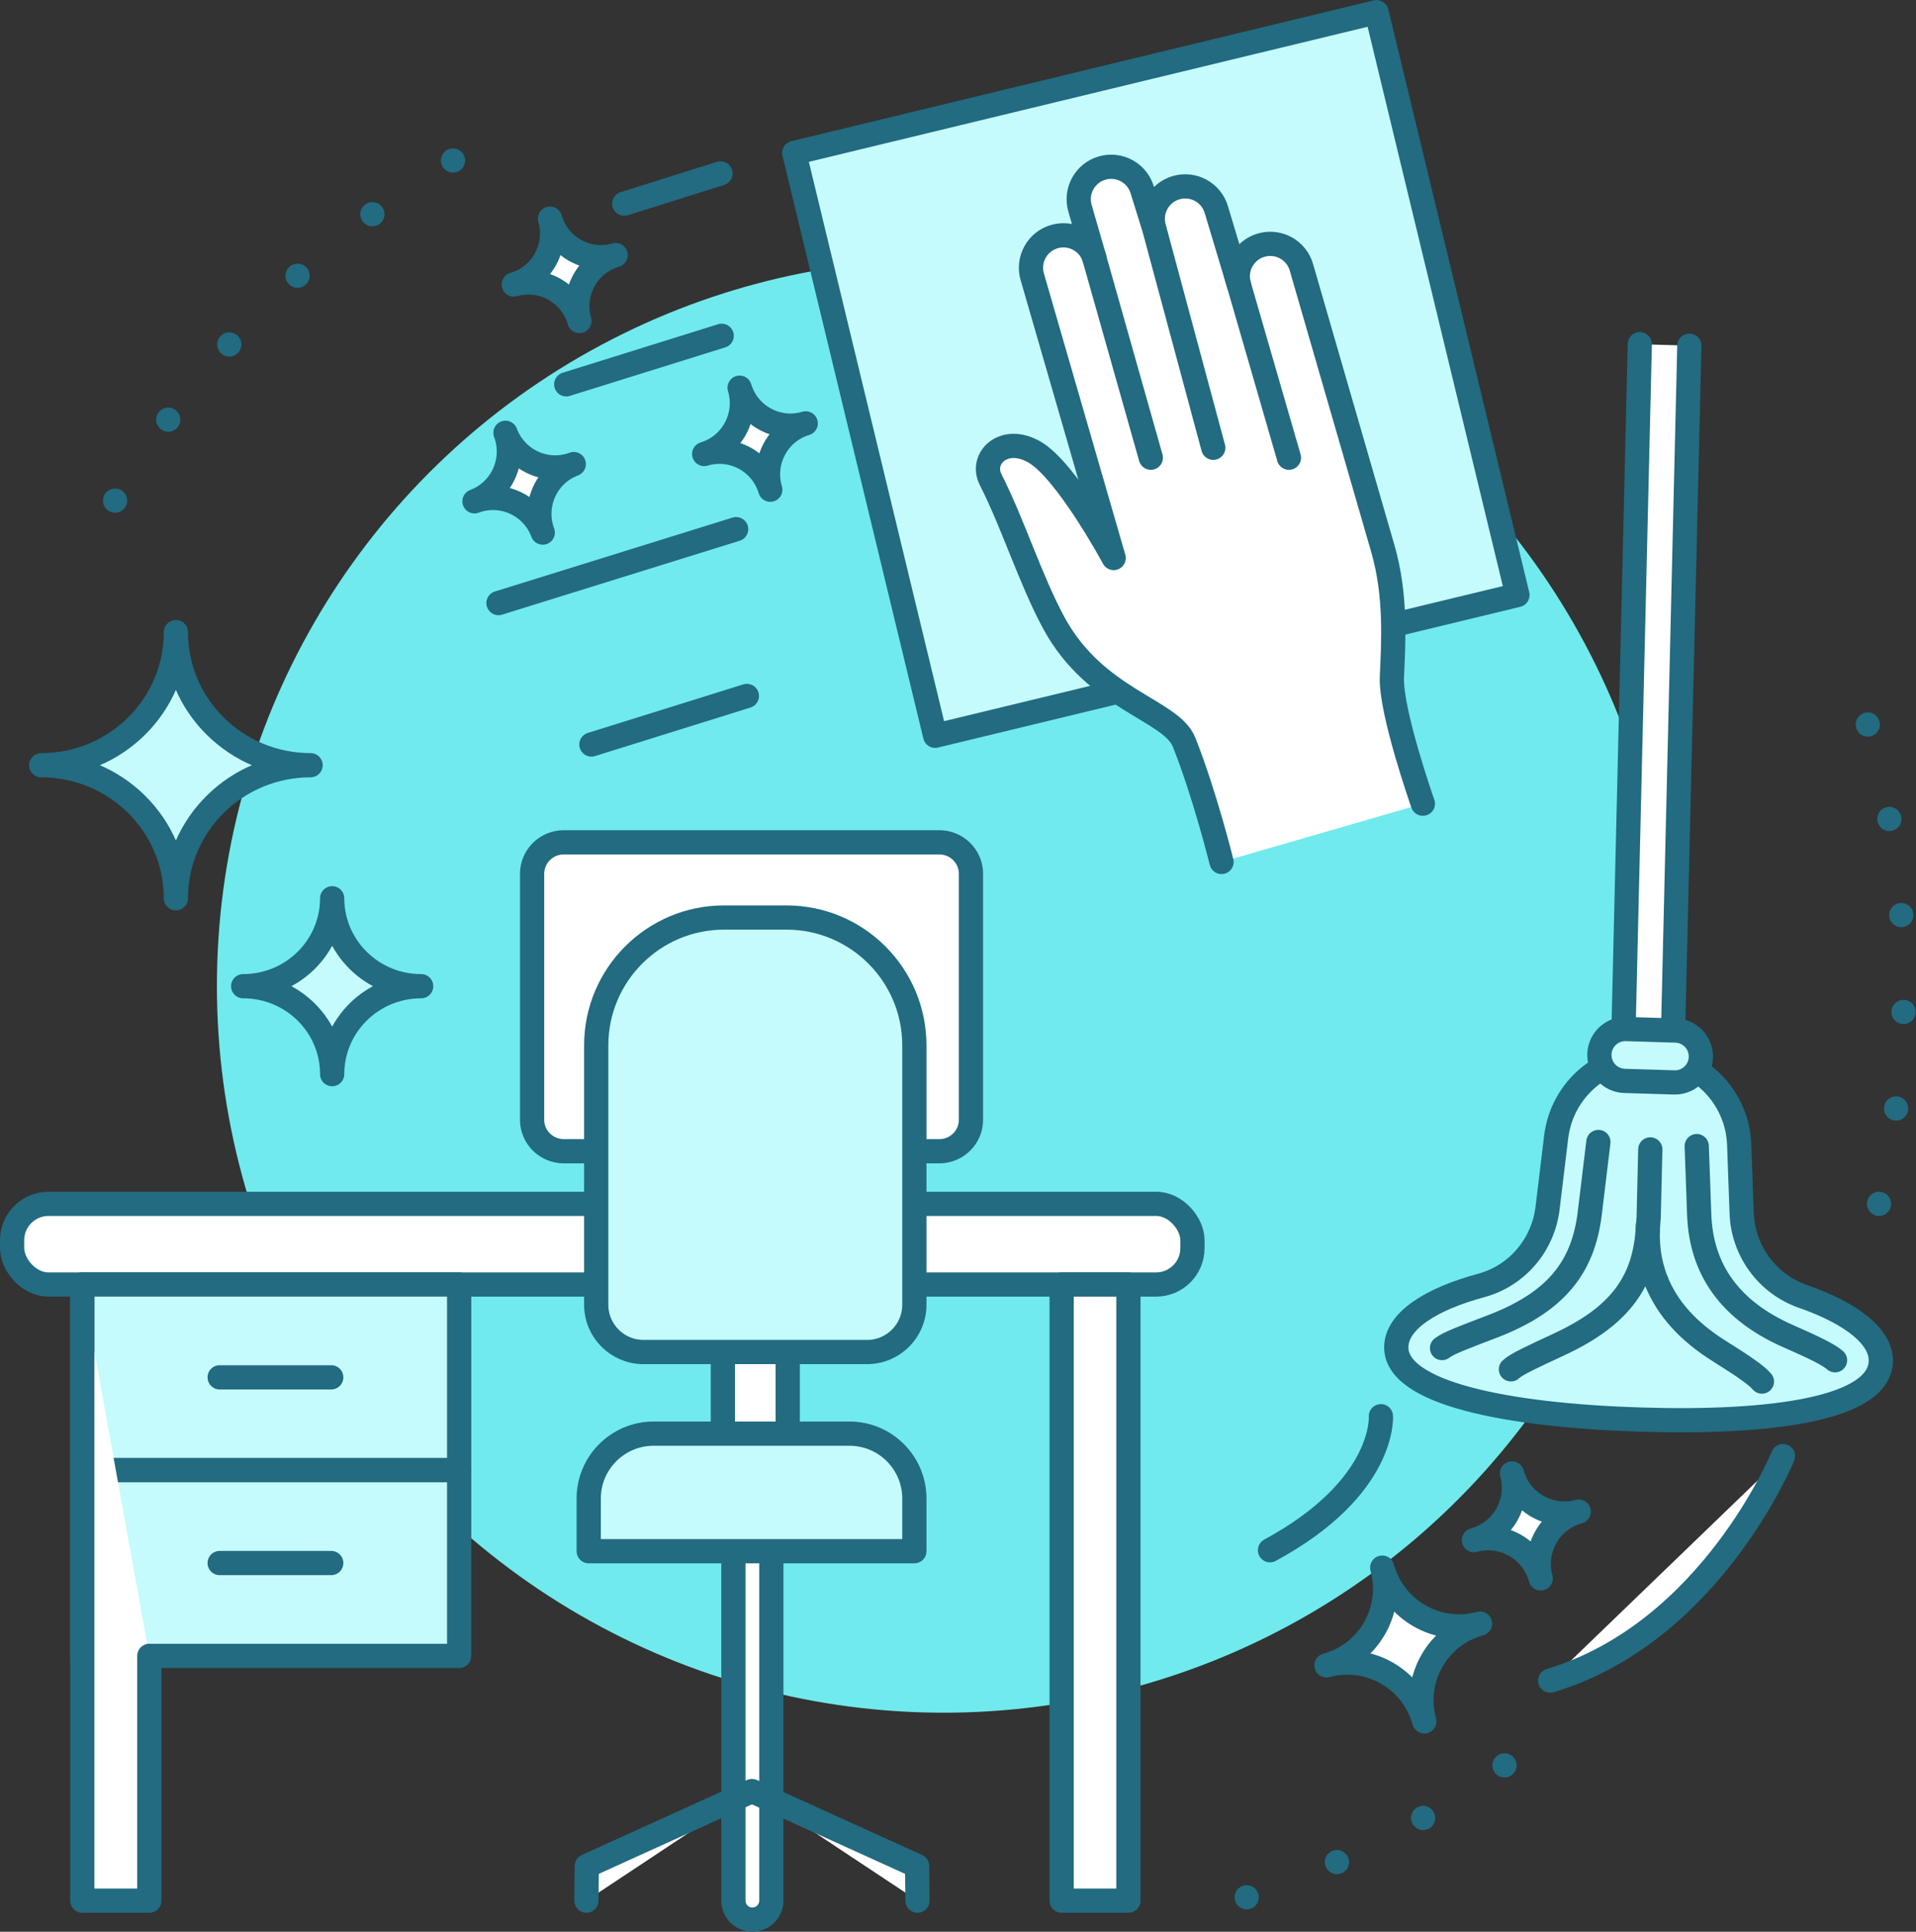 <?xml version="1.0" encoding="UTF-8" standalone="yes"?>
<svg id="Layer_2" data-name="Layer 2" xmlns="http://www.w3.org/2000/svg" viewBox="0 0 988.78 996.95">
  <rect x="0" y="0" width="988.78" height="996.95" fill="#333333" stroke="none"/>
  <defs>
    <style>
      .cls-1 {
        stroke-dasharray: 0 50.01;
      }

      .cls-1, .cls-2 {
        fill: none;
      }

      .cls-1, .cls-2, .cls-3, .cls-4 {
        stroke: #226b80;
        stroke-linecap: round;
        stroke-linejoin: round;
        stroke-width: 12.5px;
      }

      .cls-5 {
        fill: #70eaed;
        stroke-width: 0px;
      }

      .cls-3 {
        fill: #c5fbfc;
      }

      .cls-4 {
        fill: #fff;
      }
    </style>
  </defs>
  <g id="_ÎÓÈ_1" data-name="—ÎÓÈ_1">
    <g>
      <g>
        <circle class="cls-5" cx="487.01" cy="508.84" r="375.07"/>
        <path class="cls-1" d="M233.78,82.84c-74.81,44.56-136.88,108.27-179.47,184.37"/>
        <path class="cls-1" d="M969.71,621.29c8.38-36.13,12.81-73.77,12.81-112.45,0-48.86-7.07-96.07-20.25-140.67"/>
        <path class="cls-1" d="M643.37,979.18c49.78-16.54,96.05-40.76,137.41-71.26"/>
      </g>
      <g>
        <rect class="cls-4" x="6.25" y="621.29" width="609.13" height="41.64" rx="18.77" ry="18.77"/>
        <rect class="cls-3" x="42.47" y="662.91" width="194.49" height="95.84"/>
        <rect class="cls-3" x="42.47" y="758.75" width="194.49" height="95.84"/>
        <rect class="cls-4" x="547.88" y="662.93" width="34.46" height="317.98"/>
        <polyline class="cls-4" points="42.47 662.91 42.47 980.91 77.07 980.91 77.07 854.58"/>
        <line class="cls-4" x1="113.36" y1="710.83" x2="170.94" y2="710.83"/>
        <line class="cls-4" x1="113.36" y1="806.67" x2="170.94" y2="806.67"/>
        <g>
          <rect class="cls-4" x="364.18" y="514.42" width="43.8" height="144.94"/>
          <path class="cls-4" d="M484.69,594.15h-193.7c-9.05,0-16.39-7.26-16.39-16.22v-127c0-8.96,7.34-16.22,16.39-16.22h193.7c9.05,0,16.39,7.26,16.39,16.22v127c0,8.96-7.34,16.22-16.39,16.22Z"/>
        </g>
        <g>
          <path class="cls-4" d="M389.78,765.22c-9.25,0-16.74-4.38-16.74-9.79v-173.68c0-5.41,7.49-9.79,16.74-9.79s16.74,4.38,16.74,9.79v173.68c0,5.41-7.49,9.79-16.74,9.79Z"/>
          <path class="cls-4" d="M388.27,990.7c-5.41,0-9.79-4.38-9.79-9.79v-205.42c0-5.41,4.38-9.79,9.79-9.79s9.79,4.38,9.79,9.79v205.42c0,5.41-4.38,9.79-9.79,9.79Z"/>
          <path class="cls-3" d="M373.68,473.53h32.21c36.42,0,65.98,29.56,65.98,65.98v133.88c0,13.45-10.92,24.38-24.38,24.38h-115.42c-13.45,0-24.38-10.92-24.38-24.38v-133.88c0-36.42,29.56-65.98,65.98-65.98Z"/>
          <path class="cls-3" d="M337.32,739.89h101.05c18.49,0,33.5,15.01,33.5,33.5v27.17h-168.06v-27.17c0-18.49,15.01-33.5,33.5-33.5Z"/>
          <polyline class="cls-4" points="388.27 924.43 473.3 963.04 473.48 980.91"/>
          <polyline class="cls-4" points="387.84 924.43 302.81 963.04 302.63 980.91"/>
        </g>
        <g>
          <path class="cls-3" d="M90.77,463.59c0-37.93-31.12-68.67-69.51-68.67,38.39,0,69.51-30.75,69.51-68.67,0,37.93,31.12,68.67,69.51,68.67-38.39,0-69.51,30.75-69.51,68.67Z"/>
          <path class="cls-3" d="M171.42,554.35c0-25.06-20.56-45.38-45.93-45.38,25.37,0,45.93-20.32,45.93-45.38,0,25.06,20.56,45.38,45.93,45.38-25.37,0-45.93,20.32-45.93,45.38Z"/>
        </g>
      </g>
      <g>
        <g>
          <path class="cls-4" d="M871.81,178.42l-8.83,372.26c-.22,7.06-6.12,12.6-13.18,12.38-7.06-.22-12.61-6.12-12.39-13.17l8.83-372.26"/>
          <path class="cls-3" d="M898.81,626.1l-1.28-35.39c-.9-24.92-20.97-44.87-45.91-45.65h0c-24.53-.76-45.58,17.32-48.53,41.67l-4.45,36.77c-2.29,18.97-15.72,34.91-34.18,39.9-26.52,7.17-43.49,18.41-43.89,31.51-.75,24.07,57.13,35.59,126.18,37.73,69.05,2.14,123.12-5.91,123.87-29.98.4-12.84-15.17-24.87-40.26-33.63-18.36-6.41-30.85-23.51-31.55-42.94Z"/>
          <path class="cls-2" d="M875.62,591.49l1.28,35.4c1.02,28.28,15.86,49.56,46.23,62.83,13.78,6.02,20.92,9.63,23.88,12.3"/>
          <path class="cls-4" d="M854.83,661.31c5.55,13.83,16.29,25.9,32.59,36.07,12.76,7.96,19.29,12.57,21.84,15.64"/>
          <path class="cls-4" d="M851.66,593.19l-.84,35.3c-1.31,11.83-.02,22.78,4.01,32.81"/>
          <path class="cls-2" d="M744.18,695.73c3.22-2.56,11.08-5.46,26.02-11.18,32.58-12.48,46.82-30.26,50.22-58.42l4.45-36.77"/>
          <path class="cls-2" d="M779.73,706.69c3.03-2.78,10.67-6.24,25.16-13,31.61-14.76,44.19-32.71,45.58-61.05"/>
          <path class="cls-3" d="M863.96,558.63l-25.59-.79c-7.39-.23-13.2-6.41-12.97-13.8h0c.23-7.39,6.41-13.2,13.8-12.97l25.59.79c7.39.23,13.2,6.41,12.97,13.8h0c-.23,7.39-6.41,13.2-13.8,12.97Z"/>
        </g>
        <path class="cls-2" d="M712.63,730.89s2.65,36.76-57.23,69.17"/>
        <path class="cls-4" d="M920.13,751.47s-37.01,90.94-120.12,115.87"/>
        <path class="cls-4" d="M795.1,814.58c-4.09-14.96,4.7-30.39,19.64-34.45-14.94,4.06-30.38-4.77-34.47-19.73,4.09,14.96-4.7,30.39-19.64,34.45,14.94-4.06,30.38,4.77,34.47,19.73Z"/>
        <path class="cls-4" d="M735.03,888.39c-6-21.91,6.88-44.5,28.77-50.45-21.88,5.95-44.48-6.98-50.48-28.9,6,21.91-6.88,44.5-28.77,50.45,21.88-5.95,44.48,6.98,50.48,28.9Z"/>
      </g>
      <g>
        <g>
          <rect class="cls-3" x="441.91" y="38.23" width="309.16" height="309.47" transform="translate(-28.64 145.6) rotate(-13.59)"/>
          <g>
            <line class="cls-4" x1="385.44" y1="359.18" x2="305.21" y2="384.23"/>
            <line class="cls-4" x1="372.44" y1="173.3" x2="292.21" y2="198.35"/>
            <line class="cls-4" x1="371.82" y1="89.5" x2="322.15" y2="105.11"/>
            <line class="cls-4" x1="379.9" y1="273.09" x2="257.25" y2="311.24"/>
            <path class="cls-4" d="M397.52,252.73c-4.37-14.54-19.64-22.78-34.11-18.42,14.47-4.37,22.65-19.69,18.28-34.23,4.37,14.54,19.64,22.78,34.11,18.42-14.47,4.37-22.65,19.69-18.28,34.23Z"/>
            <path class="cls-4" d="M299.02,165.67c-4.19-14.59-19.36-23.02-33.88-18.83,14.52-4.19,22.89-19.42,18.7-34.01,4.19,14.59,19.36,23.02,33.88,18.83-14.52,4.19-22.89,19.42-18.7,34.01Z"/>
            <path class="cls-4" d="M280.1,274.86c-5.32-14.22-21.09-21.45-35.24-16.14,14.15-5.31,21.31-21.14,16-35.36,5.32,14.22,21.09,21.45,35.24,16.14-14.15,5.31-21.31,21.14-16,35.36Z"/>
          </g>
        </g>
        <g>
          <path class="cls-4" d="M734.29,414.78s-16.75-47.52-15.98-65.39c.77-17.87,2.38-41.87-4.69-66.3l-42.01-145.15c-2.57-8.89-11.86-14-20.74-11.43h0c-8.89,2.57-14,11.86-11.43,20.74l-11.71-38.97c-2.57-8.89-11.86-14-20.74-11.43h0c-8.89,2.57-14,11.86-11.43,20.74l-6.05-19.43c-2.57-8.89-11.86-14-20.74-11.43h0c-8.89,2.57-14,11.86-11.43,20.74l7.54,26.06c-2.57-8.89-11.86-14-20.74-11.43-8.89,2.57-14,11.86-11.43,20.74l42.01,145.15h0s-24.22-45.06-40.83-54.67c-15.75-9.11-28.29,3.12-22.66,14.21,11.61,22.82,20.5,51.53,32.55,73.85,21.56,39.93,60.55,44.84,67.25,61.6,10.68,26.74,19.36,61.88,19.36,61.88"/>
          <line class="cls-4" x1="564.33" y1="131.7" x2="593.9" y2="236.22"/>
          <line class="cls-4" x1="595.96" y1="119.02" x2="626.13" y2="231.09"/>
          <line class="cls-4" x1="637.96" y1="142.16" x2="665.18" y2="236.22"/>
        </g>
      </g>
    </g>
  </g>
</svg>